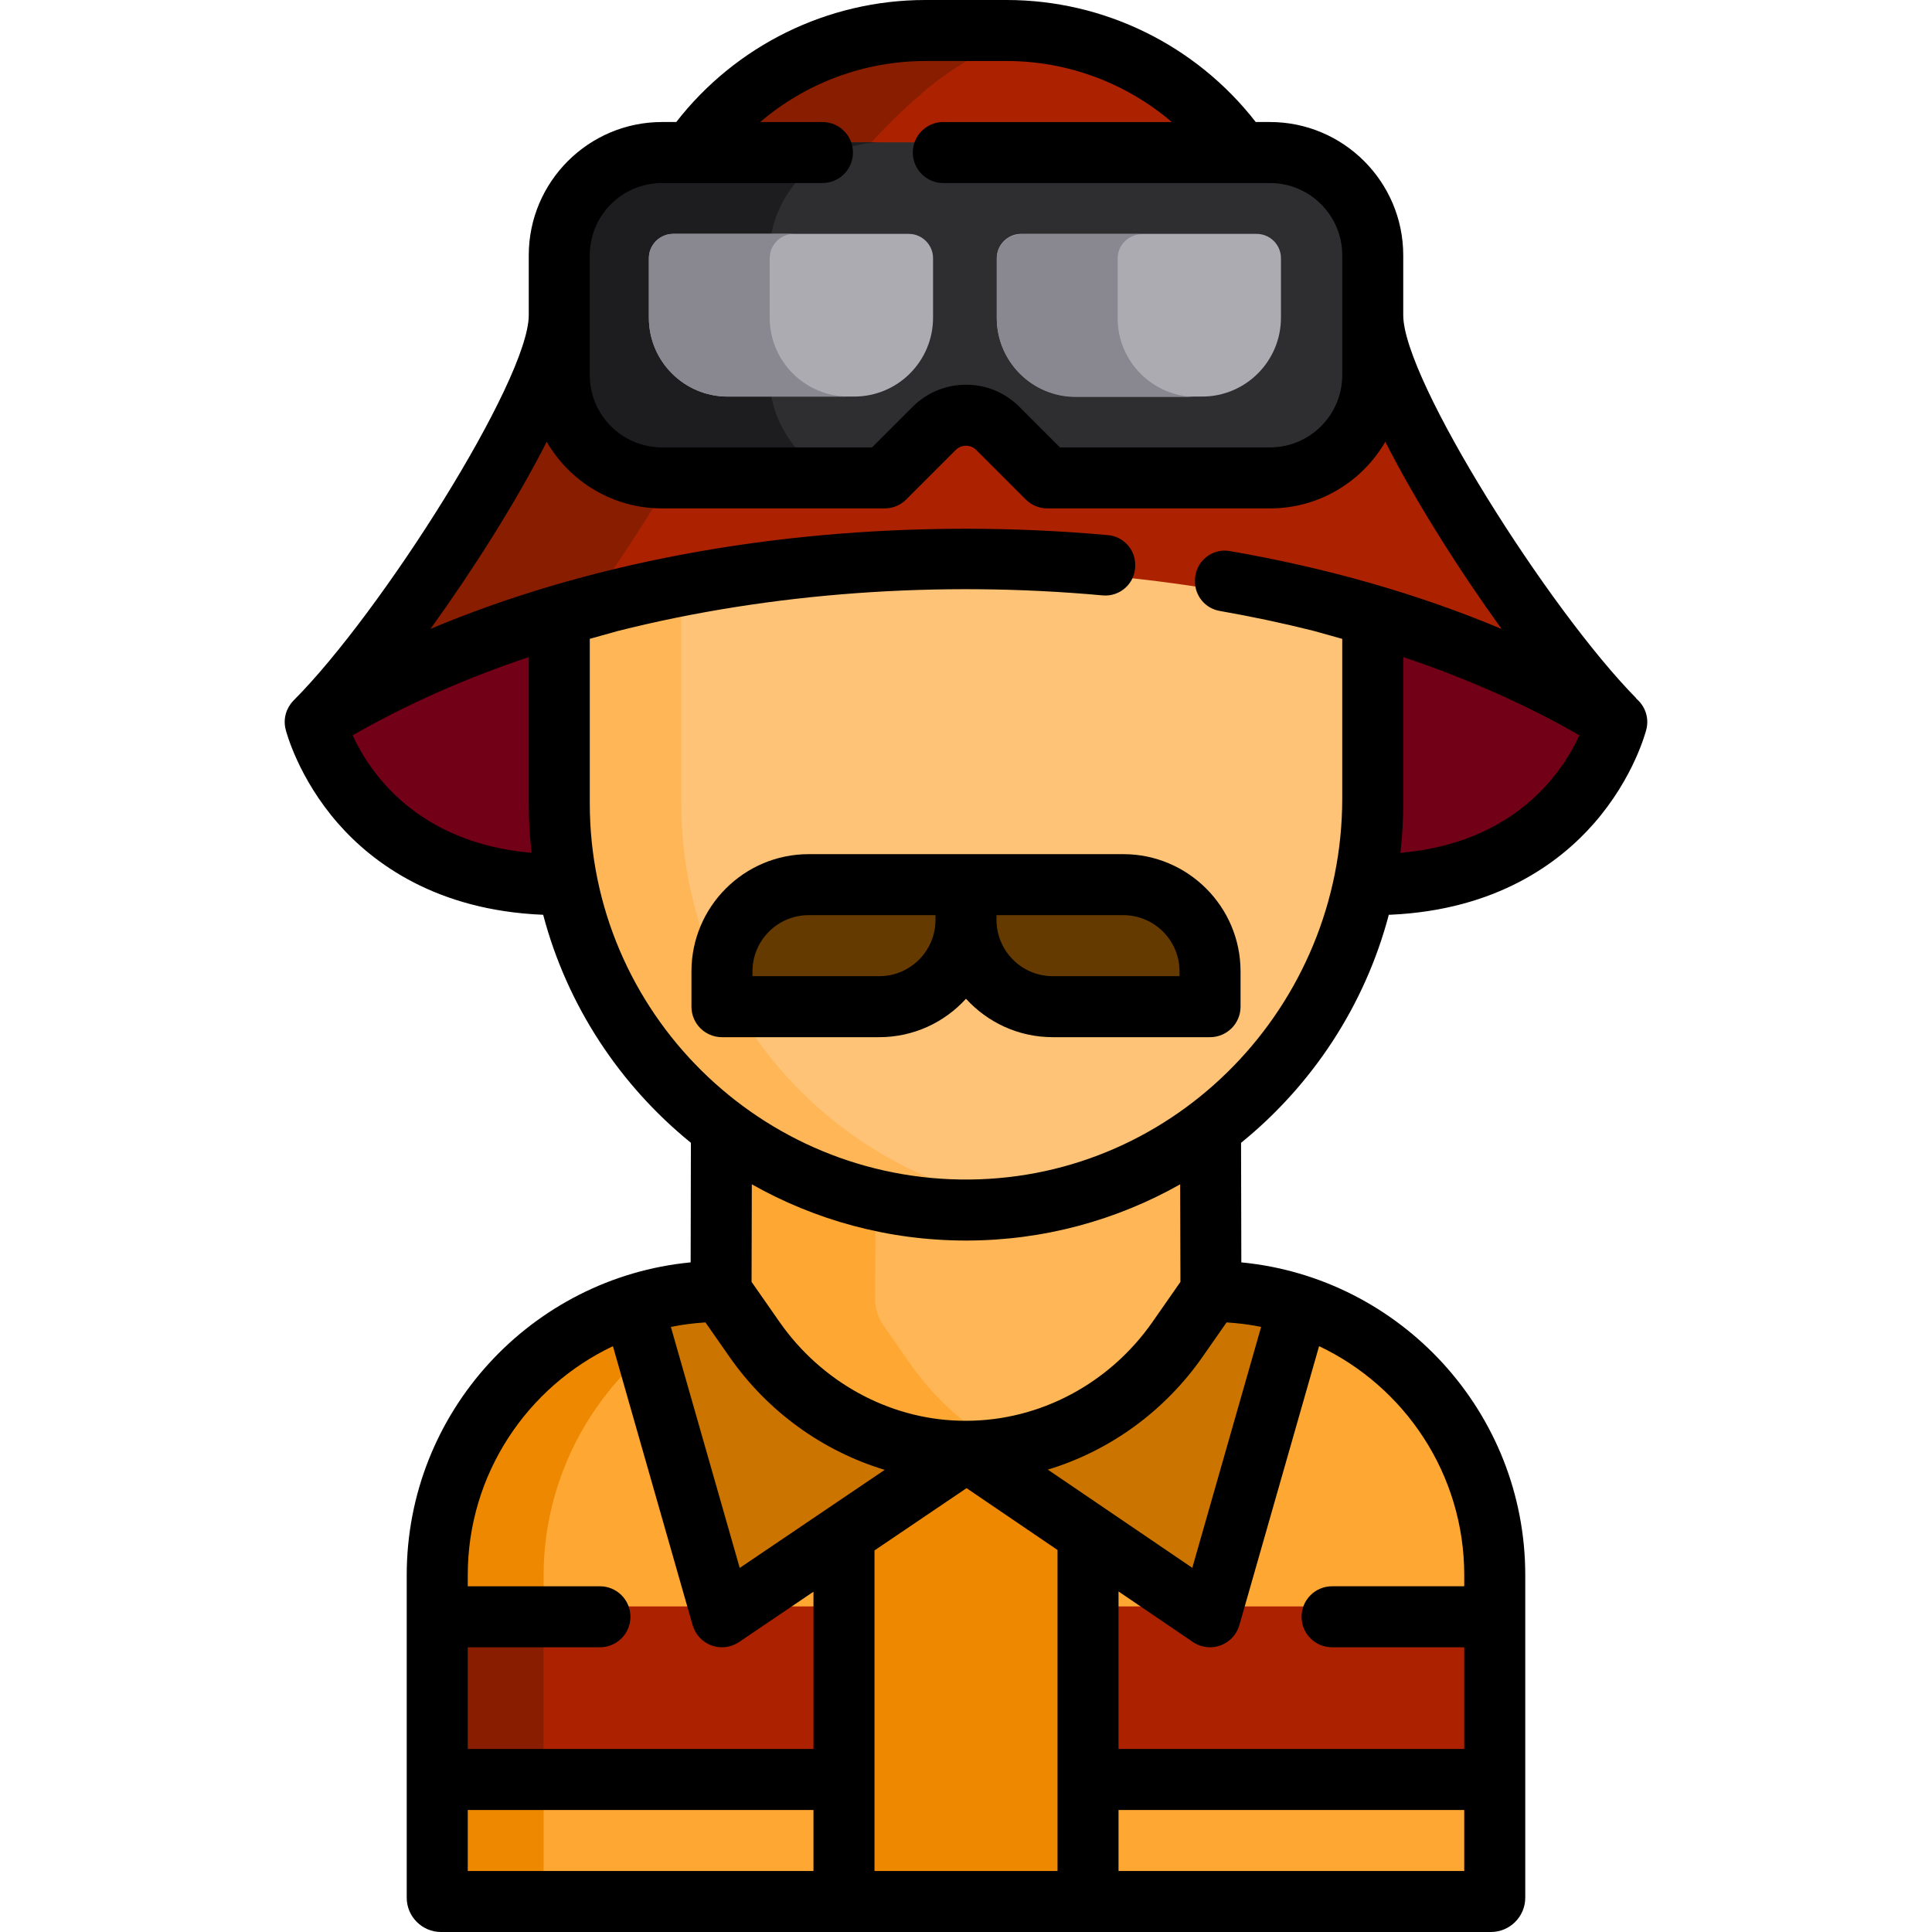 <?xml version="1.0" encoding="iso-8859-1"?>
<!-- Uploaded to: SVG Repo, www.svgrepo.com, Generator: SVG Repo Mixer Tools -->
<svg version="1.1" id="Layer_1" xmlns="http://www.w3.org/2000/svg" xmlns:xlink="http://www.w3.org/1999/xlink" 
	 viewBox="0 0 512 512" xml:space="preserve">
<path style="fill:#FFA733;" d="M323.137,340.101c-2.306-0.513-114.935-0.467-114.935-0.467c-17.183,0.049-53.363,8.864-53.717,9.052
	c-25.211,13.475-41.306,40.059-41.306,68.744v51.454v5.389v28.769c0,1.97,1.597,3.568,3.568,3.568h109.611h59.284h109.611
	c1.97,0,3.568-1.597,3.568-3.568v-28.769v-5.389V417.43c0-28.103-15.447-54.189-39.782-67.906
	C356.254,347.953,323.137,340.101,323.137,340.101z"/>
<path style="fill:#ED8800;" d="M144.063,497.935v-23.661v-5.389V417.43c0-28.685,16.095-55.27,41.306-68.744
	c0.35-0.188,35.929-8.855,53.278-9.045c-17.349-0.013-30.445-0.008-30.445-0.008c-17.183,0.048-53.363,8.863-53.717,9.052
	c-25.211,13.475-41.306,40.059-41.306,68.744v51.454v5.389v28.769c0,1.97,1.597,3.568,3.568,3.568h35.992
	C147.948,506.611,144.063,502.726,144.063,497.935z"/>
<path style="fill:#FFB656;" d="M256.079,387.302c-0.749,0-1.506-0.01-2.256-0.03c-22.111-0.626-43.075-12.127-56.077-30.765
	l-9.372-13.434l0.287-59.457l134.684,0.594l0.285,58.862l-9.353,13.407c-13.435,19.253-35.158,30.776-58.111,30.825h-0.085V387.302z
	"/>
<path style="fill:#FFA733;" d="M241.273,361.487l-7.143-10.238c-1.451-2.079-2.223-4.556-2.211-7.091l0.267-55.56l91.18,0.402
	l-0.023-4.79l-134.684-0.594l-0.287,59.457l9.372,13.434c13.003,18.639,33.968,30.139,56.077,30.765
	c0.749,0.022,1.506,0.03,2.256,0.03h0.084c4.768-0.01,9.481-0.523,14.079-1.489C258.823,380.524,248.735,372.184,241.273,361.487z"
	/>
<path style="fill:#720016;" d="M423.917,185.509c-16.748-9.616-35.644-17.7-56.165-24.028l-15.242-4.7
	c-119.011-27.638-193.293,0.053-193.293,0.053l-15.383,4.768c-20.353,6.307-39.11,14.353-55.751,23.916l-8.515,4.895l4.083,8.933
	c4.771,10.438,19.978,34.992,58.049,37.555l11.474,0.772l205.881-0.077l10.698-0.655c38.464-2.358,53.796-27.082,58.602-37.602
	l4.082-8.936L423.917,185.509z"/>
<path style="fill:#FEC377;" d="M256,320.674L256,320.674c-59.531,0-107.789-48.258-107.789-107.789V105.095h215.579v107.789
	C363.789,272.415,315.531,320.674,256,320.674z"/>
<path style="fill:#FFB656;" d="M180.547,212.884V105.095h-32.337v107.789c0,59.53,48.258,107.789,107.789,107.789l0,0
	c5.495,0,10.894-0.414,16.168-1.207C220.309,311.665,180.547,266.919,180.547,212.884z"/>
<path style="fill:#AC2201;" d="M406.679,160.381c-11.725-16.257-22.642-33.821-29.953-48.191l-8.985-17.661l-14.004-25.74
	c-9.233-16.971-21.501-32.105-36.195-44.65l0,0c-14.162-12.091-32.19-18.75-50.763-18.75h-21.558
	c-18.572,0-36.601,6.659-50.763,18.75l-0.001,0.001c-14.693,12.545-26.96,27.677-36.194,44.647l-14.004,25.739l-8.985,17.663
	c-7.305,14.361-18.22,31.921-29.943,48.177l-25.764,30.045l38.689-13.805c39.923-16.807,87.528-25.694,137.728-25.701
	c50.164,0,97.805,8.893,137.771,25.715l38.681,13.78L406.679,160.381z"/>
<path style="fill:#891D00;" d="M155.853,160.367c11.723-16.256,22.638-33.816,29.943-48.177l8.985-17.663l14.004-25.739
	c9.233-16.97,21.501-32.103,36.194-44.647l0.001-0.001c10.436-8.91,22.975-14.858,36.281-17.377
	c-4.749-0.9-9.595-1.373-14.482-1.373h-21.558c-18.572,0-36.601,6.659-50.763,18.75l-0.001,0.001
	c-14.693,12.545-26.96,27.677-36.194,44.647l-14.004,25.739l-8.985,17.663c-7.305,14.361-18.22,31.921-29.943,48.177l-25.764,30.045
	l38.689-13.805c10.736-4.52,22.044-8.446,33.792-11.802L155.853,160.367z"/>
<path style="fill:#2E2D30;" d="M276.441,129.347l-13.903-13.904c-1.772-1.771-4.032-2.708-6.537-2.708
	c-2.505,0-4.766,0.937-6.538,2.71l-13.904,13.902h-60.107c-16.507,0-29.936-13.429-29.936-29.936V67.663
	c0-16.507,13.429-29.936,29.937-29.936h161.095c16.507,0,29.936,13.429,29.936,29.936V99.41c0,16.508-13.43,29.937-29.936,29.937
	H276.441z"/>
<path style="fill:#1D1D20;" d="M203.872,99.411V67.663c0-16.507,13.429-29.936,29.936-29.936h-58.356
	c-16.507,0-29.936,13.429-29.936,29.936V99.41c0,16.508,13.429,29.937,29.937,29.937h58.356
	C217.301,129.347,203.872,115.918,203.872,99.411z"/>
<path style="fill:#653A01;" d="M297.689,231.747h-38.994h-5.389h-38.994c-14.159,0-25.68,11.521-25.68,25.68v12.047h44.383
	c10.054,0,18.772-5.811,22.985-14.248c4.214,8.437,12.931,14.248,22.985,14.248h44.383v-12.047
	C323.368,243.268,311.849,231.747,297.689,231.747z"/>
<rect x="112.899" y="425.715" style="fill:#AC2201;" width="111.939" height="46.587"/>
<rect x="112.899" y="425.715" style="fill:#891D00;" width="31.145" height="46.587"/>
<rect x="286.882" y="425.715" style="fill:#AC2201;" width="111.939" height="46.587"/>
<g>
	<path style="fill:#CC7400;" d="M171.063,342.395l14.355-2.071c1.86-0.268,3.736,0.34,5.08,1.653
		c7.769,7.597,34.952,33.574,47.07,37.226l21.711,6.543l-62.617,42.359c-3.405,2.303-8.065,0.608-9.194-3.345l-21.35-74.728
		C165.111,346.516,167.44,342.918,171.063,342.395z"/>
	<path style="fill:#CC7400;" d="M252.956,385.689l21.602-6.542c12.071-3.655,38.838-29.428,46.495-36.975
		c1.329-1.31,3.183-1.926,5.032-1.679l14.766,1.967c3.654,0.487,6.024,4.104,5.011,7.649l-21.327,74.644
		c-1.131,3.958-5.801,5.65-9.205,3.337L252.956,385.689z"/>
</g>
<polygon style="fill:#ED8800;" points="220.968,506.611 220.968,411.664 256,384.789 291.032,411.573 291.032,506.611 "/>
<path style="fill:#ACABB1;" d="M226.37,105.095h-33.513c-11.542,0-20.899-9.357-20.899-20.899V68.438
	c0-3.567,2.892-6.459,6.459-6.459h62.393c3.567,0,6.459,2.892,6.459,6.459v15.758C247.269,95.738,237.912,105.095,226.37,105.095z"
	/>
<path style="fill:#898790;" d="M203.974,84.195V68.438c0-3.567,2.892-6.459,6.459-6.459h-32.016c-3.567,0-6.459,2.892-6.459,6.459
	v15.758c0,11.542,9.357,20.899,20.899,20.899h32.016C213.332,105.095,203.974,95.738,203.974,84.195z"/>
<path style="fill:#ACABB1;" d="M285.055,105.095h33.513c11.542,0,20.899-9.357,20.899-20.899V68.438
	c0-3.567-2.892-6.459-6.459-6.459h-62.393c-3.567,0-6.459,2.892-6.459,6.459v15.758C264.155,95.738,273.513,105.095,285.055,105.095
	z"/>
<path style="fill:#898790;" d="M296.181,84.291V68.533c0-3.567,2.892-6.459,6.459-6.459h-32.016c-3.567,0-6.459,2.892-6.459,6.459
	v15.759c0,11.542,9.357,20.899,20.899,20.899h32.016C305.538,105.19,296.181,95.833,296.181,84.291z"/>
<path d="M297.689,226.358H256h-41.689c-17.131,0-31.069,13.938-31.069,31.069v9.352c0,4.465,3.618,8.084,8.084,8.084h41.689
	c9.1,0,17.298-3.932,22.985-10.187c5.687,6.254,13.885,10.187,22.985,10.187h41.689c4.466,0,8.084-3.62,8.084-8.084v-9.352
	C328.758,240.296,314.82,226.358,297.689,226.358z M233.015,258.695h-33.604v-1.268c0-8.217,6.684-14.901,14.901-14.901h33.604
	v1.268C247.916,252.01,241.232,258.695,233.015,258.695z M312.589,258.695h-33.604c-8.217,0-14.901-6.685-14.901-14.901v-1.268
	h33.604c8.217,0,14.901,6.685,14.901,14.901V258.695z"/>
<path d="M433.593,185.11c0.018-0.013,0.035-0.028,0.054-0.041c-23.179-23.52-61.773-84.497-61.773-101.532V67.663
	c0-19.479-15.847-35.326-35.326-35.326h-3.767C316.994,12.015,292.637,0,266.779,0h-21.558c-25.858,0-50.215,12.015-66.002,32.337
	h-3.767c-19.479,0-35.326,15.847-35.326,35.326v15.874c0,17.165-39.19,78.957-62.307,102.073c-0.042,0.042-0.08,0.086-0.119,0.13
	v0.001c-1.852,1.939-2.706,4.751-2.008,7.545c0.129,0.517,3.291,12.812,13.885,24.921c9.252,10.572,26.089,23.069,54.37,24.222
	c6.362,24.106,20.329,45.143,39.149,60.425l-0.065,31.688c-42.163,4.058-75.244,39.677-75.244,82.887v85.479
	c0,5.012,4.078,9.091,9.091,9.091h278.24c5.012,0,9.091-4.078,9.091-9.091V417.43c0-43.21-33.081-78.829-75.244-82.887l-0.073-31.68
	c18.831-15.287,32.804-36.336,39.163-60.454h0.555c27.944-1.293,44.619-13.698,53.809-24.2
	c10.595-12.109,13.756-24.404,13.885-24.921C437.087,190.163,435.925,187.025,433.593,185.11z M156.295,67.663
	c0-10.581,8.578-19.157,19.158-19.157h42.505c4.465,0,8.084-3.62,8.084-8.084s-3.62-8.084-8.084-8.084h-16.5
	c12.074-10.308,27.553-16.168,43.764-16.168h21.558c16.212,0,31.691,5.861,43.765,16.168h-60.565c-4.465,0-8.084,3.62-8.084,8.084
	s3.62,8.084,8.084,8.084h86.569c10.581,0,19.157,8.577,19.157,19.157V99.41c0,10.581-8.578,19.157-19.157,19.157h-55.641
	l-10.747-10.747c-3.783-3.782-8.812-5.865-14.16-5.865c-5.348,0-10.377,2.084-14.16,5.865l-10.747,10.747h-55.641
	c-10.58,0.001-19.157-8.576-19.157-19.156V67.663z M93.452,194.863c14.302-8.219,30.006-15.131,46.674-20.735v38.757
	c0,4.439,0.26,8.817,0.748,13.128C110.325,223.359,97.848,204.479,93.452,194.863z M186.952,350.455l6.374,9.135
	c10.131,14.52,24.773,25.006,41.132,29.936l-38.423,25.991l-18.25-63.875C180.774,351.039,183.835,350.645,186.952,350.455z
	 M215.579,495.832h-91.621v-16.168h91.621V495.832z M215.579,463.495h-91.621v-26.947h35.032c4.466,0,8.084-3.62,8.084-8.084
	s-3.618-8.084-8.084-8.084h-35.032v-2.949c0-26.765,15.753-49.913,38.472-60.68l21.124,73.934c0.711,2.491,2.574,4.491,5.009,5.377
	c2.434,0.885,5.147,0.55,7.293-0.901l19.723-13.342V463.495z M280.253,495.832h-48.505v-84.952l24.399-16.505l24.106,16.387V495.832
	z M388.042,495.832h-91.621v-16.168h91.621V495.832z M388.042,417.43v2.949h-35.032c-4.466,0-8.084,3.62-8.084,8.084
	s3.618,8.084,8.084,8.084h35.032v26.947h-91.621v-41.743l19.707,13.396c1.359,0.923,2.945,1.398,4.547,1.398
	c0.927,0,1.859-0.16,2.754-0.484c2.439-0.884,4.305-2.886,5.018-5.38l21.124-73.934C372.289,367.517,388.042,390.665,388.042,417.43
	z M334.215,351.643l-18.243,63.85l-38.289-26.028c16.323-4.943,30.873-15.37,41.013-29.902l6.354-9.107
	C328.165,350.645,331.227,351.039,334.215,351.643z M312.829,339.711l-7.393,10.599c-11.425,16.372-29.851,26.171-49.294,26.212
	c-0.668,0-1.343-0.008-2.011-0.026c-18.711-0.53-36.486-10.309-47.543-26.158l-7.414-10.626l0.066-25.857
	c16.785,9.475,36.147,14.902,56.761,14.902c20.612,0,39.972-5.426,56.757-14.9L312.829,339.711z M325.891,146.03
	c-4.813-0.833-9.208,2.907-9.208,7.792v0.305c0,3.835,2.756,7.112,6.534,7.773c8.381,1.467,16.647,3.211,24.75,5.244l7.739,2.161
	v42.308c0,54.893-43.833,100.44-98.722,100.972c-55.426,0.537-100.688-44.395-100.688-99.701v-43.584l7.387-2.067
	c40.641-10.242,85.362-13.387,128.52-9.447c4.631,0.423,8.632-3.193,8.641-7.843c0-0.08,0-0.16,0-0.239
	c0.009-4.102-3.122-7.526-7.208-7.893c-12.33-1.108-24.903-1.685-37.652-1.685h-0.058c-51.842,0.008-100.874,9.295-141.853,26.545
	c11.182-15.504,22.649-33.556,30.808-49.595c6.118,10.546,17.527,17.659,30.571,17.659h58.991c2.144,0,4.201-0.852,5.717-2.368
	l13.115-13.115c0.982-0.983,2.13-1.13,2.726-1.13c0.596,0,1.744,0.147,2.726,1.13l13.115,13.115
	c1.516,1.517,3.572,2.368,5.717,2.368h58.99c13.046,0,24.453-7.113,30.571-17.659c8.162,16.043,19.633,34.1,30.818,49.608
	C375.963,157.436,351.674,150.496,325.891,146.03z M371.126,226.017c0.488-4.313,0.749-8.693,0.749-13.133v-38.751
	c16.665,5.601,32.37,12.51,46.676,20.724C414.157,204.471,401.687,223.367,371.126,226.017z"/>
</svg>